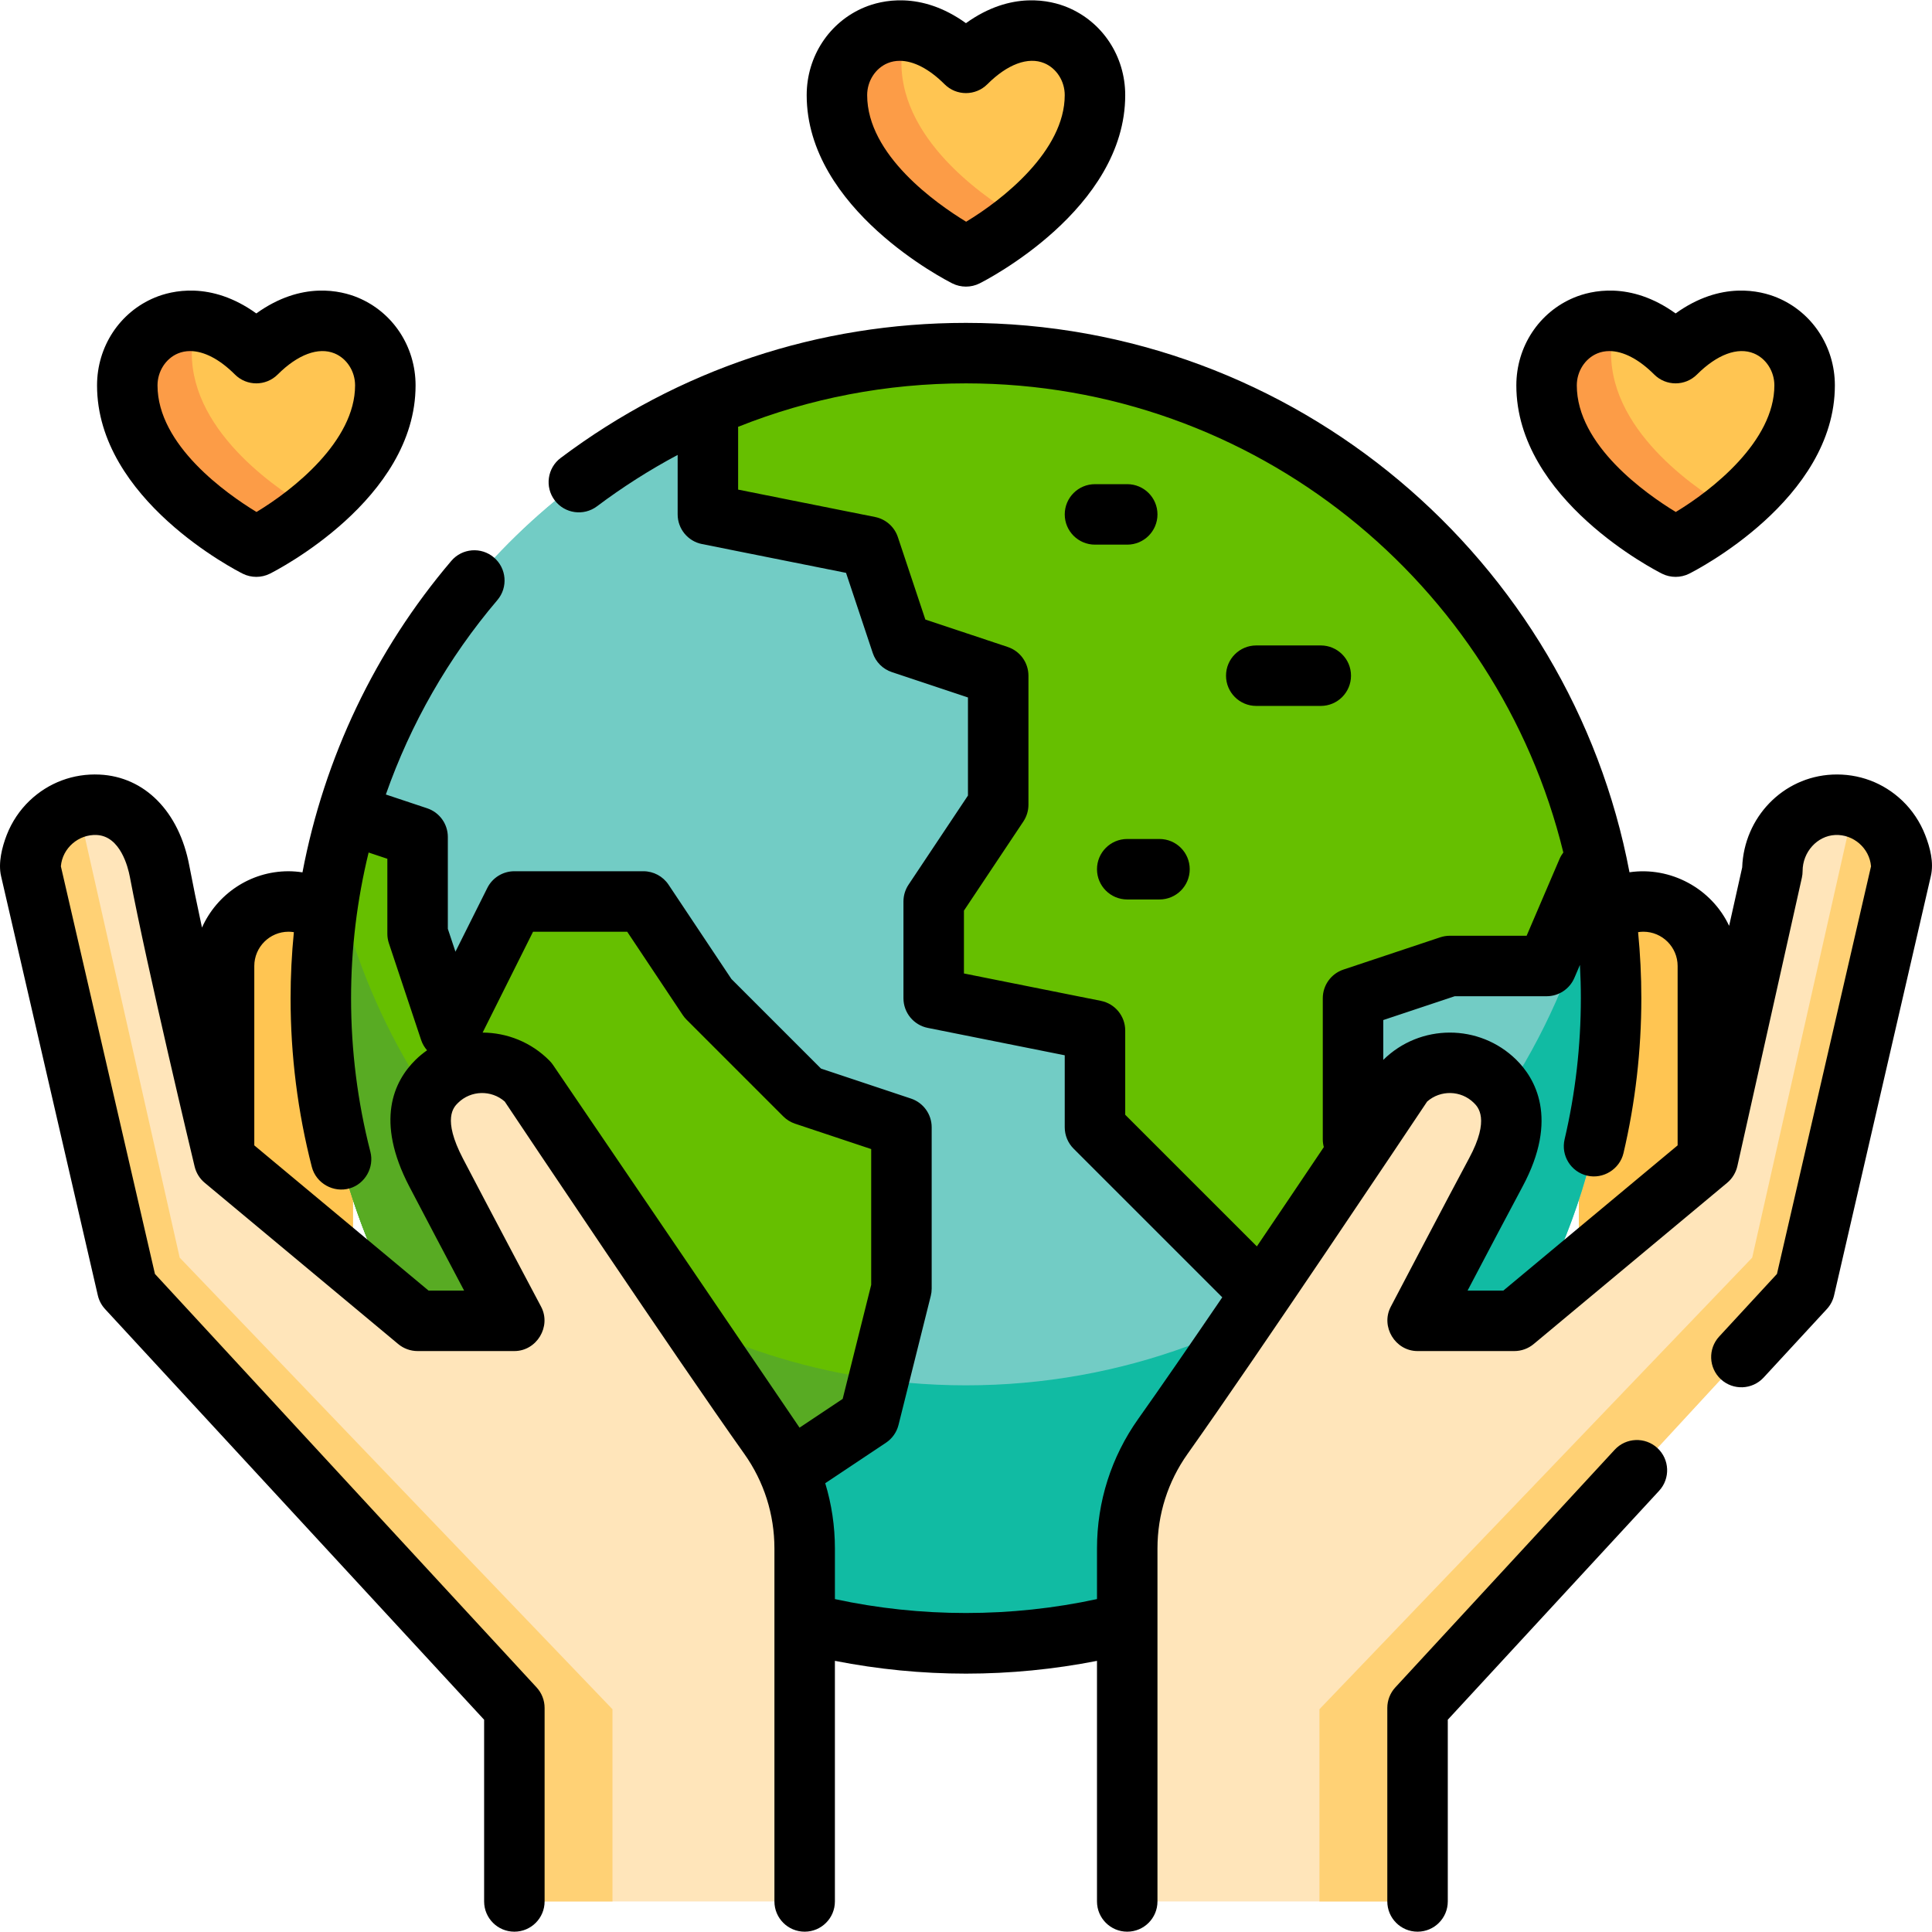<?xml version="1.0" encoding="iso-8859-1"?>
<!-- Uploaded to: SVG Repo, www.svgrepo.com, Generator: SVG Repo Mixer Tools -->
<svg height="800px" width="800px" version="1.1" id="Layer_1" xmlns="http://www.w3.org/2000/svg" xmlns:xlink="http://www.w3.org/1999/xlink" 
	 viewBox="0 0 512.003 512.003" xml:space="preserve">
<g>
	<path style="fill:#FFC552;" d="M435.504,238.904c-9.443,0-17.097,7.654-17.097,17.097v85.484h34.194v-85.484
		C452.601,246.558,444.947,238.904,435.504,238.904z"/>
	<path style="fill:#FFC552;" d="M76.472,238.904c9.443,0,17.097,7.654,17.097,17.097v85.484H59.375v-85.484
		C59.375,246.558,67.03,238.904,76.472,238.904z"/>
</g>
<g>
	<circle style="fill:#72CCC5;" cx="255.991" cy="264.551" r="170.968"/>
	<circle style="fill:#72CCC5;" cx="255.991" cy="264.551" r="170.968"/>
</g>
<path style="fill:#11BBA3;" d="M255.988,367.13c-82.712,0-151.703-58.737-167.544-136.774c-2.243,11.049-3.424,22.483-3.424,34.194
	c0,94.423,76.545,170.968,170.968,170.968s170.968-76.544,170.968-170.968c0-11.71-1.181-23.145-3.424-34.194
	C407.692,308.393,338.7,367.13,255.988,367.13z"/>
<g>
	<path style="fill:#66BF00;" d="M230.343,144.872l8.548,25.645l25.645,8.548v34.194l-17.097,25.645v25.645l42.742,8.548v25.645
		l42.742,42.742h17.097l8.548-42.742v-34.194l25.645-8.548h25.645l12.774-29.807c-17.411-75.954-85.41-132.612-166.645-132.612
		c-24.318,0-47.444,5.088-68.387,14.239v28.502L230.343,144.872z"/>
	<path style="fill:#66BF00;" d="M204.698,392.775l25.645-17.097l8.548-34.194v-42.742l-25.645-8.548l-25.645-25.645l-17.097-25.645
		h-34.194l-17.097,34.194l-8.548-25.645v-25.645l-18.531-6.177c-4.62,15.5-7.114,31.918-7.114,48.919
		c0,80.012,54.967,147.179,129.197,165.818l-0.971-3.399L204.698,392.775z"/>
</g>
<path style="fill:#58AB23;" d="M88.461,230.444c-2.236,11.023-3.44,22.421-3.44,34.105c0,80.012,54.967,147.179,129.197,165.818
	l-0.971-3.399l-8.548-34.194l25.645-17.097l2.527-10.11C160.706,355.812,102.831,301.041,88.461,230.444z"/>
<path style="fill:#FFE5BA;" d="M485.969,213.278c-9.196,0.433-14.232,8.583-16.271,17.561
	c-4.987,21.957-17.097,76.452-17.097,76.452l-51.29,42.742h-25.645l20.728-39.293c6.626-6.727,6.545-17.552-0.182-24.178
	c-6.727-6.626-17.552-6.545-24.178,0.182c0,0-44.028,65.996-63.841,93.902c-6.166,8.685-9.463,19.079-9.463,29.73v93.527h76.935
	v-51.29l102.581-111.129l25.645-111.129C503.891,220.639,495.786,212.817,485.969,213.278z"/>
<path style="fill:#FFD175;" d="M491.287,213.856l-26.932,119.436l-114.69,119.677v50.934h26.001v-51.29l102.581-111.129
	l25.645-111.129C503.891,222.469,498.55,215.829,491.287,213.856z"/>
<path style="fill:#FFE5BA;" d="M26.009,213.278c9.196,0.433,16.271,8.354,16.271,17.561l17.097,76.452l51.29,42.742h25.645
	l-20.728-39.293c-6.626-6.727-6.545-17.552,0.182-24.178c6.727-6.626,17.552-6.545,24.178,0.182c0,0,44.028,65.996,63.841,93.902
	c6.166,8.685,9.463,19.079,9.463,29.73v93.527h-76.935v-51.29L33.732,341.484L8.087,230.355
	C8.085,220.639,16.19,212.817,26.009,213.278z"/>
<path style="fill:#FFD175;" d="M20.69,213.856l26.932,119.436l114.69,119.677v50.934h-26.001v-51.29L33.73,341.485L8.085,230.356
	C8.085,222.469,13.427,215.829,20.69,213.856z"/>
<path style="fill:#FFC552;" d="M444.053,93.582c-17.097-17.097-34.194-5.615-34.194,8.548c0,25.645,34.194,42.742,34.194,42.742
	s34.194-17.097,34.194-42.742C478.246,87.966,461.149,76.485,444.053,93.582z"/>
<path style="fill:#FC9C47;" d="M426.956,93.582c0-2.99,0.769-5.855,2.132-8.362c-10.869-1.568-19.228,7.01-19.228,16.911
	c0,25.645,34.194,42.742,34.194,42.742s7.072-3.544,14.781-9.809C451.152,130.677,426.956,115.157,426.956,93.582z"/>
<path style="fill:#FFC552;" d="M67.924,93.582c17.097-17.097,34.194-5.615,34.194,8.548c0,25.645-34.194,42.742-34.194,42.742
	S33.73,127.775,33.73,102.13C33.73,87.966,50.827,76.485,67.924,93.582z"/>
<path style="fill:#FC9C47;" d="M50.827,93.595c0-2.994,0.771-5.865,2.138-8.375c-10.872-1.572-19.235,7.006-19.235,16.91
	c0,25.645,34.194,42.742,34.194,42.742s7.065-3.541,14.772-9.802C75.003,130.678,50.827,115.161,50.827,93.595z"/>
<path style="fill:#FFC552;" d="M255.988,16.66c-17.097-17.097-34.194-5.615-34.194,8.548c0,25.645,34.194,42.742,34.194,42.742
	s34.194-17.097,34.194-42.742C290.182,11.045,273.085-0.437,255.988,16.66z"/>
<path style="fill:#FC9C47;" d="M238.891,16.66c0-2.99,0.769-5.855,2.132-8.362c-10.869-1.568-19.229,7.01-19.229,16.911
	c0,25.645,34.194,42.742,34.194,42.742s7.072-3.544,14.781-9.809C263.088,53.756,238.891,38.235,238.891,16.66z"/>
<path d="M306.744,136.323c0-4.426-3.587-8.014-8.014-8.014h-8.548c-4.427,0-8.014,3.588-8.014,8.014s3.587,8.014,8.014,8.014h8.548
	C303.157,144.338,306.744,140.749,306.744,136.323z"/>
<path d="M358.034,179.065c0-4.426-3.587-8.014-8.014-8.014h-17.097c-4.427,0-8.014,3.588-8.014,8.014
	c0,4.426,3.587,8.014,8.014,8.014h17.097C354.447,187.079,358.034,183.491,358.034,179.065z"/>
<path d="M307.278,222.342h-8.548c-4.427,0-8.014,3.588-8.014,8.014s3.587,8.014,8.014,8.014h8.548c4.427,0,8.014-3.588,8.014-8.014
	S311.705,222.342,307.278,222.342z"/>
<path d="M427.909,384.202l-58.131,62.977c-1.367,1.48-2.125,3.421-2.125,5.436v51.29c0,4.426,3.587,8.014,8.014,8.014
	s8.014-3.588,8.014-8.014v-48.158l56.006-60.674c3.003-3.252,2.8-8.323-0.453-11.324
	C435.981,380.746,430.908,380.949,427.909,384.202z"/>
<path d="M504.126,212.185c-5.014-4.784-11.587-7.235-18.535-6.911c-13.091,0.615-23.412,11.337-23.89,24.602l-3.462,15.479
	c-4.668-9.929-15.547-15.788-26.406-14.194C416.149,148.372,343.27,85.567,255.988,85.567c-39.092,0-76.229,12.377-107.4,35.792
	c-3.539,2.659-4.252,7.682-1.594,11.221c2.657,3.538,7.682,4.252,11.221,1.594c6.825-5.127,13.968-9.667,21.371-13.614v15.762
	c0,3.82,2.696,7.109,6.442,7.858l38.181,7.636l7.078,21.233c0.798,2.394,2.676,4.271,5.069,5.069l20.166,6.722v25.99l-15.75,23.627
	c-0.877,1.316-1.346,2.864-1.346,4.445v25.645c0,3.82,2.696,7.109,6.442,7.858l36.3,7.26v19.076c0,2.125,0.844,4.164,2.347,5.667
	l39.401,39.401c-8.383,12.303-16.406,23.959-22.256,32.197c-7.159,10.083-10.943,21.968-10.943,34.37v13.401
	c-22.694,4.919-46.745,4.921-69.456,0.003v-13.405c0-5.934-0.876-11.747-2.563-17.303l16.091-10.727
	c1.658-1.106,2.847-2.79,3.33-4.724l8.548-34.194c0.159-0.636,0.239-1.289,0.239-1.944v-42.742c0-3.449-2.208-6.512-5.48-7.603
	l-23.85-7.95l-23.746-23.745l-16.657-24.985c-1.486-2.229-3.988-3.569-6.668-3.569h-34.194c-3.036,0-5.811,1.715-7.168,4.43
	l-8.445,16.888l-2.018-6.055v-24.345c0-3.449-2.208-6.512-5.48-7.603l-10.948-3.649c6.569-18.713,16.535-36.214,29.554-51.522
	c2.868-3.371,2.459-8.43-0.913-11.297c-3.372-2.867-8.43-2.46-11.297,0.913c-20.18,23.725-33.687,52.242-39.439,82.539
	c-1.215-0.18-2.442-0.297-3.685-0.297c-10.223,0-19.032,6.144-22.946,14.93c-1.32-6.144-2.494-11.828-3.373-16.473
	c-2.706-14.286-11.813-23.511-23.768-24.074c-6.927-0.329-13.519,2.129-18.535,6.912c-2.654,2.532-4.73,5.655-6.062,9.073
	c-1.258,3.23-2.309,7.442-1.512,10.9l25.645,111.129c0.313,1.358,0.976,2.609,1.92,3.633L128.298,455.75v48.156
	c0,4.426,3.588,8.014,8.014,8.014s8.014-3.588,8.014-8.014v-51.29c0-2.014-0.759-3.956-2.125-5.436L41.062,337.611l-24.93-108.029
	c0.401-4.817,4.686-8.526,9.5-8.298c6.255,0.295,8.297,8.529,8.773,11.046c4.613,24.36,16.667,74.699,17.178,76.83
	c0.403,1.679,1.337,3.183,2.663,4.288l51.29,42.742c1.44,1.2,3.256,1.857,5.13,1.857h25.645c5.927,0,9.864-6.523,7.079-11.77
	c-0.139-0.262-13.956-26.304-20.701-39.241c-5.527-10.6-2.457-13.625-1.3-14.763c3.413-3.363,8.838-3.469,12.377-0.346
	c4.896,7.33,44.955,67.263,63.482,93.36c5.223,7.357,7.984,16.032,7.984,25.091v93.527c0,4.426,3.588,8.014,8.014,8.014
	s8.014-3.588,8.014-8.014v-63.761c11.39,2.239,23.036,3.388,34.728,3.388c11.691,0,23.341-1.144,34.728-3.382v63.755
	c0,4.426,3.587,8.014,8.014,8.014s8.014-3.588,8.014-8.014v-93.527c0-9.058,2.761-17.734,7.984-25.091
	c18.528-26.097,58.586-86.029,63.482-93.36c3.541-3.123,8.964-3.018,12.377,0.345c1.075,1.059,4.346,4.282-1.249,14.668
	c-4.8,8.908-20.611,39.069-20.77,39.372c-2.749,5.244,1.187,11.735,7.098,11.735h25.645c1.875,0,3.69-0.657,5.131-1.857
	l51.29-42.742c1.384-1.149,2.352-2.791,2.722-4.547l17.066-76.314c0.128-0.574,0.193-1.16,0.193-1.749
	c0-5.045,3.872-9.331,8.633-9.555c4.814-0.231,9.1,3.485,9.5,8.298l-24.929,108.029l-15.313,16.589
	c-3.003,3.252-2.8,8.323,0.453,11.324c3.253,3.002,8.321,2.798,11.324-0.453l16.756-18.151c0.946-1.024,1.607-2.276,1.92-3.633
	l25.645-111.129c0.832-3.6-0.198-7.54-1.512-10.9C508.851,217.841,506.783,214.72,504.126,212.185z M122.997,342.019h-9.429
	l-46.177-38.482v-47.536c0-5.008,4.074-9.083,9.083-9.083c0.476,0,0.944,0.045,1.405,0.116c-0.571,5.801-0.871,11.644-0.871,17.515
	c0,15.133,1.893,30.17,5.628,44.695c1.119,4.353,5.75,6.953,10.054,5.684c4.075-1.202,6.526-5.569,5.47-9.675
	c-3.399-13.221-5.123-26.916-5.123-40.703c0-13.098,1.587-26.061,4.651-38.621l4.966,1.655v19.869c0,0.861,0.139,1.717,0.411,2.535
	l8.548,25.645c0.34,1.02,0.887,1.926,1.565,2.707c-1.057,0.757-2.082,1.575-3.036,2.515c-5.781,5.694-10.761,16.144-1.664,33.592
	C112.307,321.793,118.401,333.333,122.997,342.019z M146.609,282.297c-0.282-0.422-0.602-0.815-0.957-1.176
	c-4.872-4.945-11.304-7.439-17.752-7.474l13.364-26.729h24.952l14.717,22.076c0.293,0.439,0.628,0.848,1.001,1.221l25.645,25.645
	c0.879,0.879,1.952,1.543,3.133,1.936l20.166,6.722v35.979l-7.558,30.231l-11.43,7.62
	C211.384,377.559,147.049,282.956,146.609,282.297z M298.196,295.424v-22.326c0-3.82-2.696-7.109-6.442-7.858l-36.3-7.26v-16.649
	l15.75-23.627c0.877-1.316,1.346-2.864,1.346-4.445v-34.194c0-3.449-2.207-6.512-5.479-7.603l-21.844-7.281l-7.281-21.843
	c-0.909-2.728-3.211-4.76-6.032-5.325l-36.3-7.26v-16.226c0-0.139-0.014-0.274-0.02-0.41c19.011-7.595,39.391-11.522,60.393-11.522
	c76.545,0,140.922,53.057,158.315,124.322c-0.39,0.513-0.731,1.074-0.996,1.693l-8.732,20.376h-20.361
	c-0.861,0-1.717,0.139-2.535,0.411l-25.645,8.548c-3.273,1.091-5.479,4.153-5.479,7.603v37.399c0,0.71,0.102,1.393,0.275,2.048
	c-5.223,7.773-11.397,16.94-17.745,26.313L298.196,295.424z M398.409,342.019h-9.484c5.014-9.54,11.705-22.242,14.525-27.477
	c9.83-18.245,3.209-28.938-1.612-33.688c-9.78-9.635-25.517-9.585-35.254,0.03v-10.558l18.931-6.311h24.345
	c3.206,0,6.104-1.911,7.367-4.858l1.475-3.442c0.157,2.926,0.242,5.87,0.242,8.834c0,12.629-1.448,25.206-4.306,37.381
	c-1.011,4.309,1.663,8.622,5.971,9.634c4.253,0.998,8.636-1.72,9.634-5.971c3.139-13.374,4.73-27.183,4.73-41.044
	c0-5.911-0.296-11.753-0.858-17.519c0.458-0.069,0.922-0.112,1.392-0.112c5.008,0,9.083,4.074,9.083,9.083v47.538L398.409,342.019z"
	/>
<path d="M440.469,152.04c2.236,1.118,4.932,1.118,7.169,0c1.577-0.789,38.624-19.659,38.624-49.91
	c0-10.285-6.017-19.421-15.328-23.278c-4.329-1.793-14.797-4.478-26.879,4.209c-12.082-8.687-22.551-6.002-26.879-4.209
	c-9.311,3.857-15.328,12.995-15.328,23.278C401.845,132.381,438.891,151.251,440.469,152.04z M423.307,93.66
	c1.007-0.418,2.082-0.622,3.208-0.622c3.642,0,7.809,2.148,11.87,6.21c3.131,3.13,8.204,3.13,11.334,0
	c5.317-5.318,10.812-7.355,15.078-5.589c3.249,1.346,5.434,4.75,5.434,8.47c0,14.776-16.479,27.754-26.13,33.552
	c-7.888-4.8-26.229-17.673-26.229-33.552C417.873,98.41,420.057,95.006,423.307,93.66z"/>
<path d="M64.34,152.04c2.236,1.118,4.931,1.118,7.168,0c1.577-0.789,38.624-19.659,38.624-49.91
	c0-10.285-6.017-19.421-15.328-23.278c-4.329-1.793-14.796-4.478-26.879,4.209c-12.083-8.687-22.551-6.002-26.879-4.209
	c-9.311,3.857-15.328,12.995-15.328,23.278C25.716,132.381,62.763,151.251,64.34,152.04z M47.179,93.66
	c1.007-0.418,2.082-0.622,3.207-0.622c3.642,0,7.809,2.148,11.872,6.21c3.13,3.13,8.204,3.13,11.333,0
	c5.319-5.318,10.817-7.353,15.078-5.589c3.251,1.346,5.434,4.75,5.434,8.47c0,14.776-16.478,27.754-26.13,33.552
	c-7.888-4.8-26.229-17.673-26.229-33.552C41.744,98.41,43.928,95.006,47.179,93.66z"/>
<path d="M252.404,75.118c2.236,1.118,4.932,1.118,7.168,0c1.577-0.789,38.624-19.659,38.624-49.91
	c0-10.285-6.017-19.421-15.328-23.278c-4.328-1.793-14.797-4.477-26.879,4.209c-12.082-8.687-22.552-6.002-26.879-4.209
	c-9.311,3.857-15.328,12.995-15.328,23.278C213.781,55.458,250.827,74.33,252.404,75.118z M235.243,16.738
	c1.007-0.418,2.082-0.622,3.207-0.622c3.642,0,7.809,2.148,11.872,6.21c3.129,3.129,8.202,3.13,11.334,0
	c5.317-5.318,10.812-7.355,15.078-5.589c3.249,1.346,5.434,4.75,5.434,8.47c0,14.776-16.479,27.754-26.13,33.552
	c-7.888-4.8-26.229-17.673-26.229-33.552C229.809,21.488,231.993,18.084,235.243,16.738z"/>
</svg>